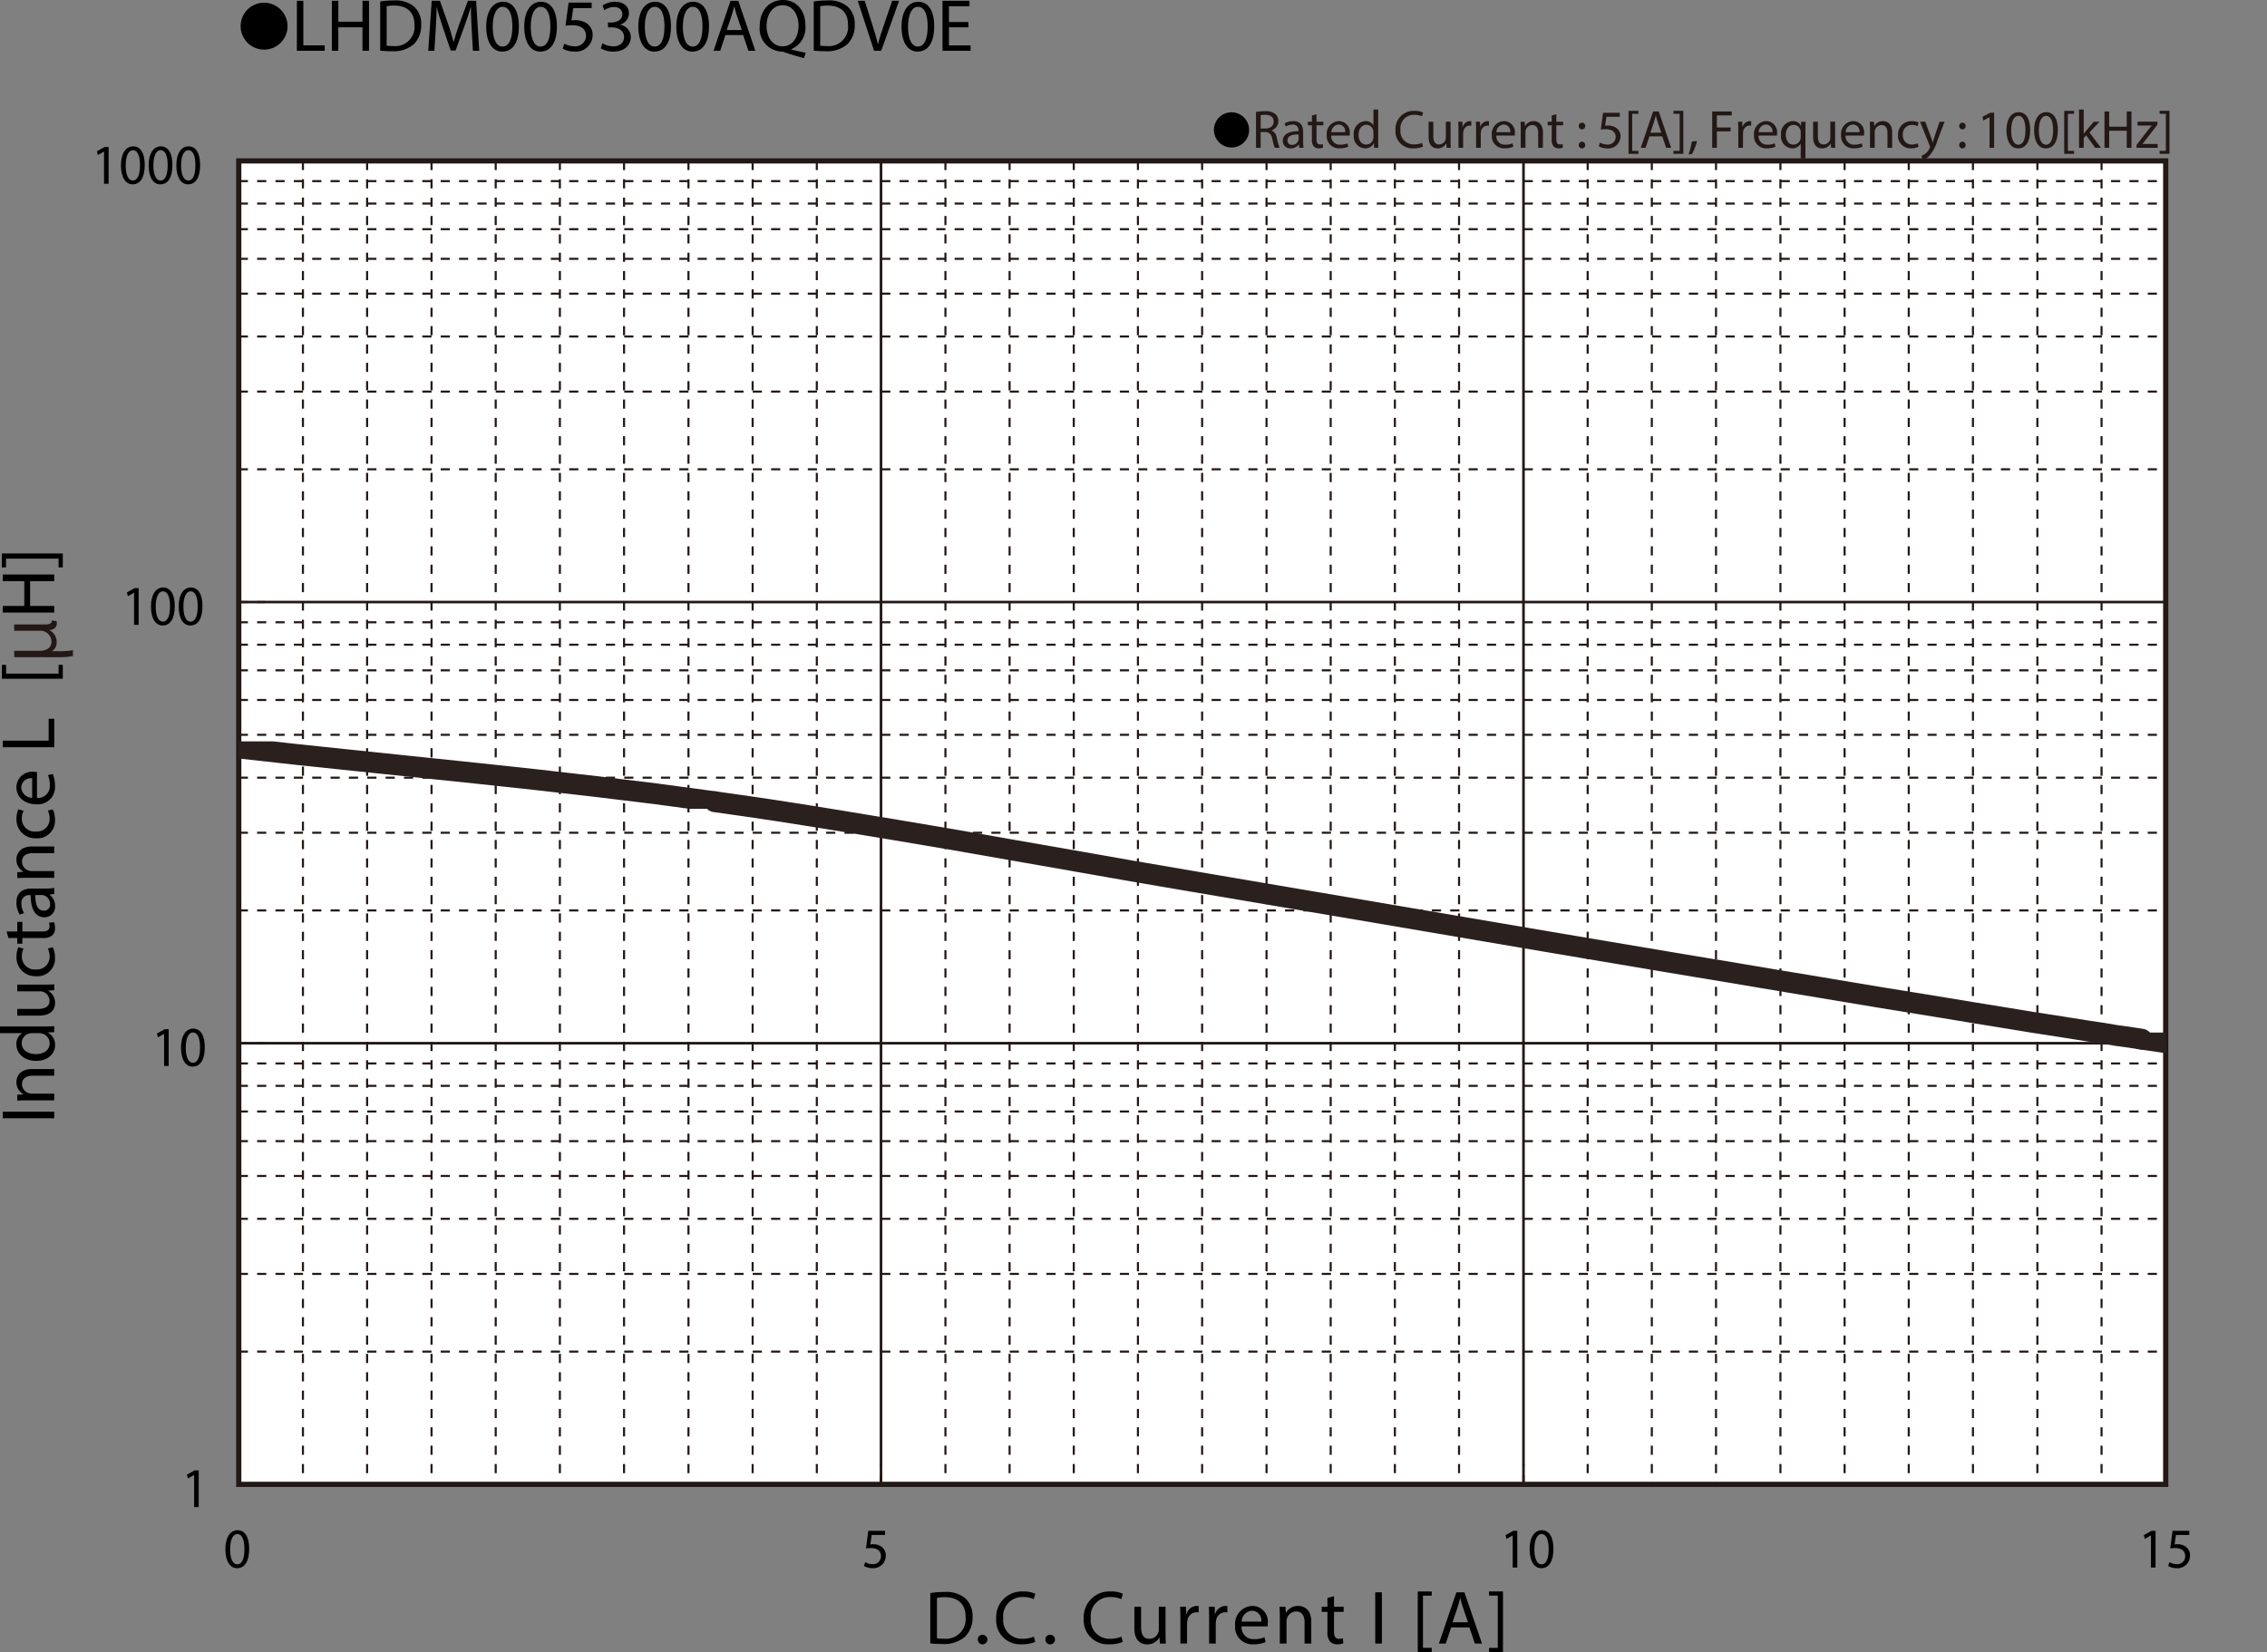 <svg id="レイヤー_1" data-name="レイヤー 1" xmlns="http://www.w3.org/2000/svg" xmlns:xlink="http://www.w3.org/1999/xlink" viewBox="0 0 336.425 245.192">
  <rect x="0" y="0" width="336.425" height="245.192" fill="#808080" stroke="none"/>
  <defs>
    <style>
      .cls-1, .cls-4, .cls-5, .cls-6, .cls-8 {
        fill: none;
      }

      .cls-2 {
        fill: #231815;
      }

      .cls-3 {
        fill: #fff;
      }

      .cls-4, .cls-5, .cls-6 {
        stroke: #231815;
      }

      .cls-4, .cls-5 {
        stroke-miterlimit: 3.864;
      }

      .cls-4 {
        stroke-width: 0.309px;
        stroke-dasharray: 1.362 1.362;
      }

      .cls-5 {
        stroke-width: 0.386px;
      }

      .cls-6 {
        stroke-miterlimit: 10;
        stroke-width: 0.773px;
      }

      .cls-7 {
        clip-path: url(#clip-path);
      }

      .cls-8 {
        stroke: #2a211f;
        stroke-linecap: round;
        stroke-linejoin: round;
        stroke-width: 3.09px;
      }

      .cls-9 {
        clip-path: url(#clip-path-2);
      }
    </style>
    <clipPath id="clip-path" transform="translate(-1.868 -1.671)">
      <rect class="cls-1" x="37.307" y="111.705" width="71.96" height="10.015"/>
    </clipPath>
    <clipPath id="clip-path-2" transform="translate(-1.868 -1.671)">
      <rect class="cls-1" x="318.443" y="154.916" width="4.875" height="8.411"/>
    </clipPath>
  </defs>
  <title>DM_DC-Sendust-Bias3-LHDM005300AQDV0E</title>
  <g>
    <path d="M44.541,5.59a3.482,3.482,0,1,1-3.478-3.518A3.496,3.496,0,0,1,44.541,5.59Z" transform="translate(-1.868 -1.671)"/>
    <path d="M45.926,1.792h.958V8.404h3.168V9.207h-4.126Z" transform="translate(-1.868 -1.671)"/>
    <path d="M52.075,1.792V4.895h3.586V1.792h.968V9.207h-.968V5.73H52.075V9.207h-.958V1.792Z" transform="translate(-1.868 -1.671)"/>
    <path d="M58.29,1.891a13.665,13.665,0,0,1,2.036-.154,4.248,4.248,0,0,1,3.003.924,3.415,3.415,0,0,1,1.045,2.662,3.923,3.923,0,0,1-1.067,2.883A4.57,4.57,0,0,1,60.028,9.273a15.418,15.418,0,0,1-1.738-.088Zm.958,6.557a6.041,6.041,0,0,0,.968.055,2.85,2.85,0,0,0,3.158-3.146c.011-1.749-.979-2.86-3.003-2.86a5.423,5.423,0,0,0-1.122.099Z" transform="translate(-1.868 -1.671)"/>
    <path d="M71.864,5.951c-.055-1.034-.121-2.277-.11-3.202h-.033c-.253.869-.561,1.793-.935,2.816L69.477,9.163H68.751L67.552,5.631c-.352-1.045-.649-2.002-.858-2.882h-.022c-.022.924-.077,2.167-.143,3.278L66.331,9.207h-.913l.517-7.415h1.221L68.421,5.378c.308.913.561,1.728.748,2.498h.033c.187-.748.451-1.562.781-2.498L71.303,1.792h1.221l.462,7.415h-.935Z" transform="translate(-1.868 -1.671)"/>
    <path d="M78.871,5.555c0,2.431-.902,3.773-2.486,3.773-1.397,0-2.343-1.309-2.365-3.675,0-2.398,1.034-3.718,2.486-3.718C78.013,1.935,78.871,3.277,78.871,5.555Zm-3.883.11c0,1.859.572,2.916,1.452,2.916.99,0,1.463-1.155,1.463-2.981,0-1.76-.451-2.916-1.452-2.916C75.604,2.683,74.987,3.717,74.987,5.665Z" transform="translate(-1.868 -1.671)"/>
    <path d="M84.514,5.555c0,2.431-.902,3.773-2.486,3.773-1.397,0-2.343-1.309-2.365-3.675,0-2.398,1.034-3.718,2.486-3.718C83.656,1.935,84.514,3.277,84.514,5.555Zm-3.883.11c0,1.859.572,2.916,1.452,2.916.99,0,1.463-1.155,1.463-2.981,0-1.76-.451-2.916-1.452-2.916C81.247,2.683,80.63,3.717,80.63,5.665Z" transform="translate(-1.868 -1.671)"/>
    <path d="M89.673,2.87H86.944l-.275,1.837a3.826,3.826,0,0,1,.583-.044,3.023,3.023,0,0,1,1.541.385,2.039,2.039,0,0,1,1.023,1.837,2.481,2.481,0,0,1-2.663,2.442,3.505,3.505,0,0,1-1.782-.44l.242-.737a3.2,3.2,0,0,0,1.529.396,1.578,1.578,0,0,0,1.694-1.551c-.011-.924-.627-1.584-2.058-1.584a7.448,7.448,0,0,0-.99.077l.462-3.432h3.421Z" transform="translate(-1.868 -1.671)"/>
    <path d="M91.278,8.096a3.233,3.233,0,0,0,1.584.451c1.243,0,1.628-.792,1.617-1.386-.011-1.001-.913-1.43-1.849-1.43h-.539V5.004h.539c.704,0,1.595-.363,1.595-1.21,0-.572-.363-1.078-1.254-1.078a2.629,2.629,0,0,0-1.43.473l-.253-.704a3.4,3.4,0,0,1,1.87-.55c1.408,0,2.046.836,2.046,1.705a1.776,1.776,0,0,1-1.32,1.683V5.346A1.863,1.863,0,0,1,95.481,7.183c0,1.145-.891,2.146-2.607,2.146a3.631,3.631,0,0,1-1.859-.484Z" transform="translate(-1.868 -1.671)"/>
    <path d="M101.443,5.555c0,2.431-.902,3.773-2.486,3.773-1.397,0-2.343-1.309-2.365-3.675,0-2.398,1.034-3.718,2.486-3.718C100.585,1.935,101.443,3.277,101.443,5.555Zm-3.883.11c0,1.859.572,2.916,1.452,2.916.99,0,1.463-1.155,1.463-2.981,0-1.76-.451-2.916-1.452-2.916C98.176,2.683,97.56,3.717,97.56,5.665Z" transform="translate(-1.868 -1.671)"/>
    <path d="M107.086,5.555c0,2.431-.902,3.773-2.486,3.773-1.397,0-2.343-1.309-2.365-3.675,0-2.398,1.034-3.718,2.486-3.718C106.228,1.935,107.086,3.277,107.086,5.555Zm-3.883.11c0,1.859.572,2.916,1.452,2.916.99,0,1.463-1.155,1.463-2.981,0-1.76-.451-2.916-1.452-2.916C103.819,2.683,103.203,3.717,103.203,5.665Z" transform="translate(-1.868 -1.671)"/>
    <path d="M109.517,6.875l-.77,2.333h-.99l2.52-7.415h1.155l2.53,7.415H112.938l-.792-2.333Zm2.432-.748-.726-2.134c-.165-.484-.275-.924-.385-1.353h-.022c-.11.44-.231.891-.374,1.342l-.726,2.145Z" transform="translate(-1.868 -1.671)"/>
    <path d="M121.166,10.296c-1.001-.264-1.98-.561-2.838-.858a1.418,1.418,0,0,0-.451-.11,3.412,3.412,0,0,1-3.268-3.751c0-2.376,1.452-3.906,3.455-3.906,2.013,0,3.322,1.562,3.322,3.751a3.449,3.449,0,0,1-2.112,3.554V9.02c.737.187,1.541.363,2.167.473Zm-.792-4.83c0-1.485-.771-3.014-2.344-3.014-1.617,0-2.409,1.496-2.398,3.103-.011,1.573.858,2.992,2.354,2.992C119.516,8.547,120.375,7.161,120.375,5.466Z" transform="translate(-1.868 -1.671)"/>
    <path d="M122.628,1.891a13.665,13.665,0,0,1,2.036-.154,4.248,4.248,0,0,1,3.003.924,3.415,3.415,0,0,1,1.045,2.662,3.923,3.923,0,0,1-1.067,2.883A4.57,4.57,0,0,1,124.367,9.273a15.418,15.418,0,0,1-1.738-.088Zm.958,6.557a6.041,6.041,0,0,0,.968.055,2.85,2.85,0,0,0,3.158-3.146c.011-1.749-.979-2.86-3.003-2.86a5.423,5.423,0,0,0-1.122.099Z" transform="translate(-1.868 -1.671)"/>
    <path d="M131.583,9.207l-2.42-7.415h1.034l1.155,3.652c.319,1.001.594,1.903.792,2.772h.022c.209-.858.517-1.793.847-2.761L134.267,1.792h1.023l-2.651,7.415Z" transform="translate(-1.868 -1.671)"/>
    <path d="M140.504,5.555c0,2.431-.902,3.773-2.486,3.773-1.397,0-2.343-1.309-2.365-3.675,0-2.398,1.034-3.718,2.486-3.718C139.646,1.935,140.504,3.277,140.504,5.555Zm-3.883.11c0,1.859.572,2.916,1.452,2.916.99,0,1.463-1.155,1.463-2.981,0-1.76-.451-2.916-1.452-2.916C137.237,2.683,136.621,3.717,136.621,5.665Z" transform="translate(-1.868 -1.671)"/>
    <path d="M145.575,5.73h-2.882V8.404h3.212V9.207h-4.17V1.792h4.005v.803h-3.047V4.938h2.882Z" transform="translate(-1.868 -1.671)"/>
  </g>
  <g>
    <path d="M187.239,20.976a2.612,2.612,0,1,1-2.608-2.639A2.622,2.622,0,0,1,187.239,20.976Z" transform="translate(-1.868 -1.671)"/>
    <path class="cls-2" d="M188.258,18.288a7.213,7.213,0,0,1,1.335-.112,2.202,2.202,0,0,1,1.559.44,1.34,1.34,0,0,1,.424,1.023,1.414,1.414,0,0,1-1.015,1.375v.024a1.343,1.343,0,0,1,.791,1.087,8.526,8.526,0,0,0,.416,1.479h-.72a6.954,6.954,0,0,1-.359-1.287c-.16-.744-.448-1.023-1.08-1.048h-.655v2.335h-.695Zm.695,2.455h.712c.743,0,1.215-.408,1.215-1.023,0-.696-.504-1-1.239-1.008a2.835,2.835,0,0,0-.688.064Z" transform="translate(-1.868 -1.671)"/>
    <path class="cls-2" d="M194.681,23.605l-.057-.488h-.023a1.442,1.442,0,0,1-1.184.576,1.103,1.103,0,0,1-1.184-1.111c0-.936.832-1.447,2.327-1.439V21.062a.798.798,0,0,0-.88-.896,1.927,1.927,0,0,0-1.007.288l-.16-.464a2.403,2.403,0,0,1,1.271-.344c1.183,0,1.471.808,1.471,1.583v1.447a5.459,5.459,0,0,0,.064.928Zm-.104-1.975c-.768-.016-1.639.12-1.639.872a.622.622,0,0,0,.663.672.962.962,0,0,0,.936-.648.72.72,0,0,0,.04-.224Z" transform="translate(-1.868 -1.671)"/>
    <path class="cls-2" d="M197.242,18.624v1.111h1.007V20.271H197.242v2.087c0,.479.136.751.527.751a1.543,1.543,0,0,0,.408-.048l.032.528a1.724,1.724,0,0,1-.624.096.975.975,0,0,1-.76-.296,1.432,1.432,0,0,1-.271-1.007V20.271h-.6v-.536h.6v-.927Z" transform="translate(-1.868 -1.671)"/>
    <path class="cls-2" d="M199.434,21.798a1.239,1.239,0,0,0,1.327,1.343,2.545,2.545,0,0,0,1.071-.2l.12.503a3.128,3.128,0,0,1-1.287.24,1.797,1.797,0,0,1-1.903-1.951,1.879,1.879,0,0,1,1.814-2.087,1.64,1.64,0,0,1,1.6,1.823,2.482,2.482,0,0,1-.024.328Zm2.062-.503a1.002,1.002,0,0,0-.976-1.144,1.165,1.165,0,0,0-1.079,1.144Z" transform="translate(-1.868 -1.671)"/>
    <path class="cls-2" d="M206.392,17.928v4.677c0,.344.008.736.032 1h-.632l-.032-.672h-.016a1.431,1.431,0,0,1-1.319.76,1.764,1.764,0,0,1-1.655-1.967,1.851,1.851,0,0,1,1.735-2.079,1.295,1.295,0,0,1,1.167.592h.016V17.928Zm-.704,3.382a1.273,1.273,0,0,0-.031-.296,1.036,1.036,0,0,0-1.016-.815c-.728,0-1.159.64-1.159,1.495,0,.784.384,1.432,1.143,1.432a1.059,1.059,0,0,0,1.032-.84,1.248,1.248,0,0,0,.031-.304Z" transform="translate(-1.868 -1.671)"/>
    <path class="cls-2" d="M213.047,23.429a3.454,3.454,0,0,1-1.424.256,2.518,2.518,0,0,1-2.662-2.727,2.682,2.682,0,0,1,2.814-2.831,2.891,2.891,0,0,1,1.279.24l-.168.568a2.532,2.532,0,0,0-1.087-.224,2.004,2.004,0,0,0-2.104,2.223,1.959,1.959,0,0,0,2.071,2.167,2.782,2.782,0,0,0,1.135-.224Z" transform="translate(-1.868 -1.671)"/>
    <path class="cls-2" d="M217.135,22.549c0,.4.009.752.032,1.056h-.623l-.04-.632h-.017a1.455,1.455,0,0,1-1.279.72c-.607,0-1.335-.336-1.335-1.695V19.735h.703v2.143c0,.736.225,1.231.864,1.231a1.017,1.017,0,0,0,.927-.64,1.028,1.028,0,0,0,.064-.36v-2.375h.703Z" transform="translate(-1.868 -1.671)"/>
    <path class="cls-2" d="M218.305,20.942c0-.456-.008-.848-.031-1.208h.615l.024.76h.031a1.163,1.163,0,0,1,1.072-.848.752.752,0,0,1,.199.024V20.335a1.042,1.042,0,0,0-.239-.024.986.986,0,0,0-.943.903,1.914,1.914,0,0,0-.032.328v2.063h-.696Z" transform="translate(-1.868 -1.671)"/>
    <path class="cls-2" d="M220.921,20.942c0-.456-.008-.848-.031-1.208h.615l.024.76h.031a1.163,1.163,0,0,1,1.072-.848.752.752,0,0,1,.199.024V20.335a1.042,1.042,0,0,0-.239-.024.986.986,0,0,0-.943.903,1.914,1.914,0,0,0-.032.328v2.063h-.696Z" transform="translate(-1.868 -1.671)"/>
    <path class="cls-2" d="M223.93,21.798a1.239,1.239,0,0,0,1.327,1.343,2.545,2.545,0,0,0,1.071-.2l.12.503a3.128,3.128,0,0,1-1.287.24,1.797,1.797,0,0,1-1.903-1.951,1.879,1.879,0,0,1,1.814-2.087,1.64,1.64,0,0,1,1.6,1.823,2.481,2.481,0,0,1-.024.328Zm2.062-.503a1.002,1.002,0,0,0-.976-1.144,1.165,1.165,0,0,0-1.079,1.144Z" transform="translate(-1.868 -1.671)"/>
    <path class="cls-2" d="M227.545,20.783c0-.4-.008-.728-.031-1.048h.623l.04.64h.017a1.423,1.423,0,0,1,1.279-.728c.535,0,1.367.32,1.367,1.647V23.605h-.704V21.374c0-.624-.231-1.143-.896-1.143a1.031,1.031,0,0,0-.991,1.047V23.605h-.704Z" transform="translate(-1.868 -1.671)"/>
    <path class="cls-2" d="M232.833,18.624v1.111h1.007V20.271H232.833v2.087c0,.479.136.751.527.751a1.543,1.543,0,0,0,.408-.048l.032.528a1.724,1.724,0,0,1-.624.096.975.975,0,0,1-.76-.296,1.432,1.432,0,0,1-.271-1.007V20.271h-.6v-.536h.6v-.927Z" transform="translate(-1.868 -1.671)"/>
    <path class="cls-2" d="M236.162,20.375a.476.476,0,1,1,.951,0,.476.476,0,1,1-.951,0Zm0,2.823a.476.476,0,1,1,.951,0,.476.476,0,1,1-.951,0Z" transform="translate(-1.868 -1.671)"/>
    <path class="cls-2" d="M242.248,19h-1.983l-.199,1.335a2.756,2.756,0,0,1,.424-.032,2.198,2.198,0,0,1,1.119.28,1.481,1.481,0,0,1,.743,1.335,1.803,1.803,0,0,1-1.935,1.775,2.539,2.539,0,0,1-1.295-.32l.176-.536a2.327,2.327,0,0,0,1.111.288,1.147,1.147,0,0,0,1.231-1.127c-.008-.672-.456-1.151-1.495-1.151a5.389,5.389,0,0,0-.72.056l.336-2.495h2.486Z" transform="translate(-1.868 -1.671)"/>
    <path class="cls-2" d="M243.545,24.5V18.128h1.463v.44h-.92v5.493h.92v.44Z" transform="translate(-1.868 -1.671)"/>
    <path class="cls-2" d="M246.64,21.91l-.56,1.695h-.72l1.831-5.389h.84l1.839,5.389h-.743l-.576-1.695Zm1.768-.543-.527-1.551c-.12-.352-.2-.671-.28-.983h-.016c-.08.32-.168.647-.272.976l-.527,1.559Z" transform="translate(-1.868 -1.671)"/>
    <path class="cls-2" d="M251.672,18.12v6.38h-1.463v-.44h.919v-5.501h-.919v-.439Z" transform="translate(-1.868 -1.671)"/>
    <path class="cls-2" d="M252.458,24.588a11.504,11.504,0,0,0,.479-1.911l.783-.08a9.75,9.75,0,0,1-.759,1.943Z" transform="translate(-1.868 -1.671)"/>
    <path class="cls-2" d="M255.96,18.216h2.902v.584h-2.207v1.791h2.039v.576h-2.039V23.605h-.695Z" transform="translate(-1.868 -1.671)"/>
    <path class="cls-2" d="M259.833,20.942c0-.456-.008-.848-.032-1.208h.616l.023.76h.032a1.161,1.161,0,0,1,1.071-.848.759.759,0,0,1,.2.024V20.335a1.057,1.057,0,0,0-.24-.024.987.987,0,0,0-.943.903,2.017,2.017,0,0,0-.032.328v2.063h-.695Z" transform="translate(-1.868 -1.671)"/>
    <path class="cls-2" d="M262.84,21.798a1.24,1.24,0,0,0,1.327,1.343,2.545,2.545,0,0,0,1.071-.2l.12.503a3.128,3.128,0,0,1-1.287.24,1.797,1.797,0,0,1-1.903-1.951,1.879,1.879,0,0,1,1.815-2.087,1.639,1.639,0,0,1,1.599,1.823,2.706,2.706,0,0,1-.023.328Zm2.063-.503a1.002,1.002,0,0,0-.976-1.144,1.167,1.167,0,0,0-1.08,1.144Z" transform="translate(-1.868 -1.671)"/>
    <path class="cls-2" d="M269.095,23.005h-.017a1.376,1.376,0,0,1-1.263.688,1.765,1.765,0,0,1-1.64-1.959,1.854,1.854,0,0,1,1.751-2.087,1.27,1.27,0,0,1,1.191.672h.017l.023-.584h.664c-.016.328-.024.664-.024,1.063V25.188h-.703Zm0-1.703a1.18,1.18,0,0,0-.032-.296,1.028,1.028,0,0,0-1.008-.799c-.728,0-1.167.616-1.167,1.487,0,.768.368,1.439,1.144,1.439a1.048,1.048,0,0,0,1.008-.768,1.21,1.21,0,0,0,.056-.336Z" transform="translate(-1.868 -1.671)"/>
    <path class="cls-2" d="M274.199,22.549c0,.4.008.752.032,1.056h-.624l-.04-.632h-.016a1.457,1.457,0,0,1-1.279.72c-.608,0-1.336-.336-1.336-1.695V19.735h.704v2.143c0,.736.224,1.231.863,1.231a.988.988,0,0,0,.991-1v-2.375h.704Z" transform="translate(-1.868 -1.671)"/>
    <path class="cls-2" d="M275.76,21.798a1.24,1.24,0,0,0,1.327,1.343,2.545,2.545,0,0,0,1.071-.2l.12.503a3.128,3.128,0,0,1-1.287.24,1.797,1.797,0,0,1-1.903-1.951,1.879,1.879,0,0,1,1.815-2.087,1.639,1.639,0,0,1,1.599,1.823,2.704,2.704,0,0,1-.023.328Zm2.063-.503a1.002,1.002,0,0,0-.976-1.144,1.167,1.167,0,0,0-1.08,1.144Z" transform="translate(-1.868 -1.671)"/>
    <path class="cls-2" d="M279.376,20.783c0-.4-.008-.728-.032-1.048h.624l.04.64h.016a1.424,1.424,0,0,1,1.279-.728c.536,0,1.367.32,1.367,1.647V23.605h-.703V21.374c0-.624-.232-1.143-.896-1.143a1.035,1.035,0,0,0-.992,1.047V23.605h-.703Z" transform="translate(-1.868 -1.671)"/>
    <path class="cls-2" d="M286.575,23.461a2.586,2.586,0,0,1-1.111.224,1.839,1.839,0,0,1-1.927-1.975,1.966,1.966,0,0,1,2.079-2.055,2.362,2.362,0,0,1,.976.2l-.16.544a1.628,1.628,0,0,0-.815-.184,1.339,1.339,0,0,0-1.367,1.463,1.327,1.327,0,0,0,1.343,1.447,1.99,1.99,0,0,0,.863-.192Z" transform="translate(-1.868 -1.671)"/>
    <path class="cls-2" d="M287.576,19.735l.848,2.287c.088.256.185.56.248.792h.017c.071-.232.151-.528.247-.808l.768-2.271h.744l-1.056,2.759A5.9,5.9,0,0,1,288.064,24.916a1.909,1.909,0,0,1-.863.456l-.176-.592a1.867,1.867,0,0,0,.615-.344,2.141,2.141,0,0,0,.592-.784.496.496,0,0,0,.056-.168.603.603,0,0,0-.048-.184l-1.432-3.566Z" transform="translate(-1.868 -1.671)"/>
    <path class="cls-2" d="M292.617,20.375a.476.476,0,1,1,.951,0,.476.476,0,1,1-.951,0Zm0,2.823a.476.476,0,1,1,.951,0,.476.476,0,1,1-.951,0Z" transform="translate(-1.868 -1.671)"/>
    <path class="cls-2" d="M297.12,19.063h-.017l-.903.488-.136-.536,1.135-.608h.6V23.605h-.679Z" transform="translate(-1.868 -1.671)"/>
    <path class="cls-2" d="M303.15,20.951c0,1.767-.655,2.742-1.807,2.742-1.016,0-1.703-.951-1.719-2.67,0-1.743.751-2.703,1.807-2.703C302.527,18.32,303.15,19.295,303.15,20.951Zm-2.822.08c0,1.352.416,2.119,1.056,2.119.72,0,1.063-.84,1.063-2.167,0-1.279-.328-2.119-1.056-2.119C300.776,18.864,300.328,19.615,300.328,21.03Z" transform="translate(-1.868 -1.671)"/>
    <path class="cls-2" d="M307.254,20.951c0,1.767-.656,2.742-1.808,2.742-1.015,0-1.703-.951-1.719-2.67,0-1.743.752-2.703,1.807-2.703C306.63,18.32,307.254,19.295,307.254,20.951Zm-2.822.08c0,1.352.415,2.119,1.055,2.119.72,0,1.063-.84,1.063-2.167,0-1.279-.327-2.119-1.056-2.119C304.879,18.864,304.432,19.615,304.432,21.03Z" transform="translate(-1.868 -1.671)"/>
    <path class="cls-2" d="M308.2,24.5V18.128h1.463v.44h-.919v5.493h.919v.44Z" transform="translate(-1.868 -1.671)"/>
    <path class="cls-2" d="M311.095,21.51h.017c.096-.136.231-.304.344-.44l1.135-1.335h.848l-1.495,1.591L313.646,23.605h-.855l-1.335-1.855-.36.4V23.605h-.695V17.928h.695Z" transform="translate(-1.868 -1.671)"/>
    <path class="cls-2" d="M314.872,18.216V20.471H317.478V18.216h.703V23.605H317.478V21.079h-2.606V23.605h-.695V18.216Z" transform="translate(-1.868 -1.671)"/>
    <path class="cls-2" d="M318.928,23.197l1.751-2.279c.168-.208.327-.392.504-.6v-.016H319.087v-.568h2.951l-.009.44-1.727,2.247c-.16.216-.32.408-.496.608v.016h2.263V23.605h-3.142Z" transform="translate(-1.868 -1.671)"/>
    <path class="cls-2" d="M323.823,18.12v6.38h-1.463v-.44h.919v-5.501h-.919v-.439Z" transform="translate(-1.868 -1.671)"/>
  </g>
  <rect class="cls-3" x="35.438" y="23.904" width="285.976" height="196.418"/>
  <path class="cls-4" d="M37.301,28.553H323.263M37.301,31.882H323.263M37.301,35.685H323.263M37.301,40.086H323.263M37.301,45.256H323.263M37.301,51.615H323.263M37.301,59.79H323.263M37.301,71.322H323.263M37.301,94.027H323.263M37.301,97.358H323.263M37.301,101.161H323.263M37.301,105.56H323.263M37.301,110.73H323.263M37.301,117.092H323.263M37.301,125.265H323.263M37.301,136.797H323.263M37.301,159.505H323.263M37.301,162.832H323.263M37.301,166.636H323.263M37.301,171.037H323.263M37.301,176.206H323.263M37.301,182.566H323.263M37.301,190.741H323.263M37.301,202.273H323.263" transform="translate(-1.868 -1.671)"/>
  <path class="cls-5" d="M37.301,91.026H323.263M37.301,156.501H323.263" transform="translate(-1.868 -1.671)"/>
  <path class="cls-4" d="M313.741,25.55V221.977M304.217,25.55V221.977M294.656,25.55V221.977M285.13,25.55V221.977M275.609,25.55V221.977M266.086,25.55V221.977M256.525,25.55V221.977M247.001,25.55V221.977M237.479,25.55V221.977M218.392,25.55V221.977M208.87,25.55V221.977M199.345,25.55V221.977M189.823,25.55V221.977M180.264,25.55V221.977M170.739,25.55V221.977M161.217,25.55V221.977M151.693,25.55V221.977M142.171,25.55V221.977M123.085,25.55V221.977M113.562,25.55V221.977M104.038,25.55V221.977M94.478,25.55V221.977M84.954,25.55V221.977M75.431,25.55V221.977M65.909,25.55V221.977M56.347,25.55V221.977M46.824,25.55V221.977M37.301,25.55H323.263" transform="translate(-1.868 -1.671)"/>
  <path class="cls-5" d="M227.955,25.55V221.977M132.609,25.55V221.977" transform="translate(-1.868 -1.671)"/>
  <line class="cls-4" x1="321.395" y1="23.88" x2="321.395" y2="220.306"/>
  <rect class="cls-6" x="35.432" y="23.88" width="285.964" height="196.427"/>
  <path class="cls-4" d="M37.301,25.55V221.977m0,0h3.886M37.301,156.501h3.886M37.301,91.026h3.886M37.301,25.55h3.886M37.301,221.977H323.263m-285.962,0v-3.032m95.308,3.032v-3.032m95.346,3.032v-3.032m95.308,3.032v-3.032" transform="translate(-1.868 -1.671)"/>
  <g class="cls-7">
    <polyline class="cls-8" points="35.433 111.021 44.27 112.003 53.068 112.923 70.744 114.767 79.582 115.718 88.42 116.728 92.801 117.265 97.218 117.8 106.057 118.988"/>
  </g>
  <path class="cls-8" d="M107.925,120.659l4.418.623,4.419.655,4.38.682,4.422.714,8.835,1.456,8.799,1.486,17.676,3.093,8.796,1.545,8.84,1.515m0,0,52.987,9.006,17.637,2.972m0,0,4.458.744,4.495.744,4.571.771,4.608.772,9.257,1.545,4.649.774,9.142,1.485,4.495.744,4.419.714,4.344.715,2.131.327,2.095.325,4.115.655,2.019.295,1.941.33,1.946.265,1.902.297" transform="translate(-1.868 -1.671)"/>
  <g class="cls-9">
    <polyline class="cls-8" points="317.851 154.235 319.719 154.503 323.3 155.038 325.053 155.277 326.766 155.515 328.441 155.752 330.08 155.961 331.679 156.197 334.88 156.614"/>
  </g>
  <path d="M30.673,220.587h-.016l-.905.512-.136-.562,1.138-.638H31.354v5.455h-.681Z" transform="translate(-1.868 -1.671)"/>
  <g>
    <path d="M26.218,155.115h-.016l-.905.512-.136-.562,1.138-.638h.601v5.455h-.681Z" transform="translate(-1.868 -1.671)"/>
    <path d="M32.26,157.096c0,1.855-.657,2.879-1.811,2.879-1.018,0-1.707-.999-1.722-2.804,0-1.829.753-2.836,1.81-2.836C31.635,154.335,32.26,155.358,32.26,157.096Zm-2.828.084c0,1.418.417,2.224,1.058,2.224.721,0,1.065-.881,1.065-2.274,0-1.343-.329-2.224-1.058-2.224C29.881,154.905,29.432,155.694,29.432,157.18Z" transform="translate(-1.868 -1.671)"/>
  </g>
  <g>
    <path d="M21.761,89.645h-.016l-.905.512-.136-.562,1.138-.638h.601v5.455h-.681Z" transform="translate(-1.868 -1.671)"/>
    <path d="M27.803,91.625c0,1.854-.657,2.878-1.811,2.878-1.018,0-1.707-.999-1.722-2.803,0-1.829.753-2.836,1.81-2.836C27.178,88.864,27.803,89.888,27.803,91.625Zm-2.828.084c0,1.418.417,2.224,1.058,2.224.721,0,1.065-.881,1.065-2.274,0-1.343-.329-2.224-1.058-2.224C25.424,89.435,24.975,90.223,24.975,91.709Z" transform="translate(-1.868 -1.671)"/>
    <path d="M31.914,91.625c0,1.854-.657,2.878-1.811,2.878-1.018,0-1.707-.999-1.722-2.803,0-1.829.753-2.836,1.81-2.836C31.289,88.864,31.914,89.888,31.914,91.625Zm-2.828.084c0,1.418.416,2.224,1.058,2.224.721,0,1.065-.881,1.065-2.274,0-1.343-.329-2.224-1.058-2.224C29.535,89.435,29.086,90.223,29.086,91.709Z" transform="translate(-1.868 -1.671)"/>
  </g>
  <g>
    <path d="M17.306,24.173H17.29l-.905.512-.136-.562,1.138-.638h.601v5.455h-.681Z" transform="translate(-1.868 -1.671)"/>
    <path d="M23.348,26.153c0,1.854-.657,2.878-1.811,2.878-1.018,0-1.707-.999-1.722-2.803,0-1.829.753-2.836,1.81-2.836C22.723,23.392,23.348,24.416,23.348,26.153Zm-2.828.084c0,1.418.417,2.224,1.058,2.224.721,0,1.065-.881,1.065-2.274,0-1.343-.329-2.224-1.058-2.224C20.969,23.963,20.52,24.751,20.52,26.237Z" transform="translate(-1.868 -1.671)"/>
    <path d="M27.459,26.153c0,1.854-.657,2.878-1.811,2.878-1.018,0-1.707-.999-1.722-2.803,0-1.829.753-2.836,1.81-2.836C26.834,23.392,27.459,24.416,27.459,26.153Zm-2.828.084c0,1.418.416,2.224,1.058,2.224.721,0,1.065-.881,1.065-2.274,0-1.343-.329-2.224-1.058-2.224C25.08,23.963,24.631,24.751,24.631,26.237Z" transform="translate(-1.868 -1.671)"/>
    <path d="M31.57,26.153c0,1.854-.657,2.878-1.811,2.878-1.018,0-1.707-.999-1.722-2.803,0-1.829.753-2.836,1.81-2.836C30.945,23.392,31.57,24.416,31.57,26.153Zm-2.828.084c0,1.418.416,2.224,1.058,2.224.721,0,1.065-.881,1.065-2.274,0-1.343-.329-2.224-1.058-2.224C29.191,23.963,28.742,24.751,28.742,26.237Z" transform="translate(-1.868 -1.671)"/>
  </g>
  <g>
    <path d="M139.927,238.102a14.254,14.254,0,0,1,2.097-.157,4.393,4.393,0,0,1,3.095.947,3.49,3.49,0,0,1,1.077,2.729,4.007,4.007,0,0,1-1.1,2.954,4.72,4.72,0,0,1-3.378,1.094,15.948,15.948,0,0,1-1.791-.09Zm.986,6.721a6.273,6.273,0,0,0,.998.057,2.929,2.929,0,0,0,3.254-3.225c.011-1.793-1.009-2.933-3.095-2.933a5.682,5.682,0,0,0-1.156.102Z" transform="translate(-1.868 -1.671)"/>
    <path d="M146.974,245.015a.669.669,0,0,1,.681-.711.711.711,0,1,1-.681.711Z" transform="translate(-1.868 -1.671)"/>
    <path d="M155.498,245.353a4.917,4.917,0,0,1-2.018.36,3.561,3.561,0,0,1-3.775-3.845,3.793,3.793,0,0,1,3.991-3.992,4.107,4.107,0,0,1,1.814.339l-.238.801a3.603,3.603,0,0,0-1.542-.316,2.833,2.833,0,0,0-2.982,3.135,2.77,2.77,0,0,0,2.937,3.057,3.956,3.956,0,0,0,1.61-.316Z" transform="translate(-1.868 -1.671)"/>
    <path d="M157.011,245.015a.668.668,0,0,1,.68-.711.711.711,0,1,1-.68.711Z" transform="translate(-1.868 -1.671)"/>
    <path d="M168.492,245.353a4.921,4.921,0,0,1-2.019.36,3.561,3.561,0,0,1-3.775-3.845,3.793,3.793,0,0,1,3.991-3.992,4.104,4.104,0,0,1,1.813.339l-.237.801a3.605,3.605,0,0,0-1.542-.316,2.833,2.833,0,0,0-2.982,3.135,2.769,2.769,0,0,0,2.936,3.057,3.954,3.954,0,0,0,1.61-.316Z" transform="translate(-1.868 -1.671)"/>
    <path d="M174.836,244.112c0,.563.012,1.06.046,1.488h-.885l-.057-.891H173.918a2.067,2.067,0,0,1-1.814,1.015c-.861,0-1.893-.474-1.893-2.391v-3.191h.997V243.165c0,1.037.317,1.736,1.225,1.736a1.398,1.398,0,0,0,1.406-1.409v-3.35h.997Z" transform="translate(-1.868 -1.671)"/>
    <path d="M177.041,241.846c0-.643-.011-1.195-.045-1.703h.873l.034,1.071h.045a1.646,1.646,0,0,1,1.52-1.195,1.087,1.087,0,0,1,.283.034v.936a1.511,1.511,0,0,0-.34-.033,1.395,1.395,0,0,0-1.338,1.273,2.818,2.818,0,0,0-.045.463v2.909h-.987Z" transform="translate(-1.868 -1.671)"/>
    <path d="M181.302,241.846c0-.643-.011-1.195-.045-1.703h.873l.034,1.071h.045a1.647,1.647,0,0,1,1.52-1.195,1.087,1.087,0,0,1,.283.034v.936a1.511,1.511,0,0,0-.34-.033,1.395,1.395,0,0,0-1.338,1.273,2.812,2.812,0,0,0-.046.463v2.909h-.986Z" transform="translate(-1.868 -1.671)"/>
    <path d="M186.118,243.052a1.754,1.754,0,0,0,1.882,1.895,3.636,3.636,0,0,0,1.52-.281l.17.71a4.46,4.46,0,0,1-1.825.338,2.54,2.54,0,0,1-2.698-2.751,2.655,2.655,0,0,1,2.573-2.943,2.316,2.316,0,0,1,2.268,2.571,3.869,3.869,0,0,1-.033.462Zm2.926-.71a1.415,1.415,0,0,0-1.384-1.612,1.648,1.648,0,0,0-1.53,1.612Z" transform="translate(-1.868 -1.671)"/>
    <path d="M191.792,241.62c0-.563-.011-1.026-.045-1.478h.885l.057.902h.022a2.019,2.019,0,0,1,1.813-1.026c.76,0,1.939.451,1.939,2.323v3.259h-.998V242.454c0-.879-.329-1.612-1.27-1.612a1.457,1.457,0,0,0-1.406,1.478v3.281h-.998Z" transform="translate(-1.868 -1.671)"/>
    <path d="M199.838,238.575v1.567h1.429v.756h-1.429v2.943c0,.677.192,1.06.748,1.06a2.256,2.256,0,0,0,.578-.067l.046.744a2.457,2.457,0,0,1-.885.135,1.387,1.387,0,0,1-1.077-.417,2.014,2.014,0,0,1-.385-1.421v-2.977h-.851v-.756h.851V238.835Z" transform="translate(-1.868 -1.671)"/>
    <path d="M206.941,238v7.601h-.986V238Z" transform="translate(-1.868 -1.671)"/>
    <path d="M212.266,246.863V237.876h2.074v.62h-1.304v7.747h1.304v.62Z" transform="translate(-1.868 -1.671)"/>
    <path d="M217.218,243.21l-.794,2.391h-1.021L218,238h1.19l2.607,7.601h-1.055l-.816-2.391Zm2.505-.767-.748-2.188c-.17-.496-.283-.947-.396-1.387h-.022c-.113.45-.238.913-.386,1.375l-.748,2.199Z" transform="translate(-1.868 -1.671)"/>
    <path d="M224.911,237.865v8.998h-2.074v-.62h1.304v-7.758h-1.304v-.62Z" transform="translate(-1.868 -1.671)"/>
  </g>
  <g>
    <path d="M2.276,166.661H9.917v.98H2.276Z" transform="translate(-1.868 -1.671)"/>
    <path d="M5.916,164.982c-.567,0-1.032.012-1.485.045v-.879l.907-.057v-.022a2.006,2.006,0,0,1-1.032-1.805c0-.755.453-1.928,2.335-1.928H9.917v.992H6.754c-.884,0-1.621.327-1.621,1.263a1.412,1.412,0,0,0,1.02,1.331,1.449,1.449,0,0,0,.465.067H9.917v.992Z" transform="translate(-1.868 -1.671)"/>
    <path d="M1.868,154.014H8.5c.487,0,1.043-.011,1.417-.045v.892l-.952.045v.022a2.018,2.018,0,0,1,1.077,1.86c0,1.319-1.122,2.334-2.789,2.334-1.826.012-2.948-1.116-2.948-2.446a1.821,1.821,0,0,1,.839-1.646v-.022H1.868Zm4.795.993a1.754,1.754,0,0,0-.419.045,1.461,1.461,0,0,0-1.156,1.432c0,1.026.907,1.636,2.12,1.636,1.111,0,2.029-.542,2.029-1.613a1.494,1.494,0,0,0-1.19-1.454,1.726,1.726,0,0,0-.431-.045Z" transform="translate(-1.868 -1.671)"/>
    <path d="M8.421,147.805c.567,0,1.066-.012,1.497-.046v.88l-.896.057v.022a2.051,2.051,0,0,1,1.02,1.804c0,.857-.476,1.884-2.403,1.884H4.43v-.992H7.469c1.043,0,1.746-.316,1.746-1.218a1.435,1.435,0,0,0-.907-1.309,1.46,1.46,0,0,0-.51-.09H4.43v-.992Z" transform="translate(-1.868 -1.671)"/>
    <path d="M9.713,142.271a3.639,3.639,0,0,1,.317,1.567,2.6,2.6,0,0,1-2.8,2.718A2.781,2.781,0,0,1,4.317,143.624a3.31,3.31,0,0,1,.283-1.376l.771.226a2.298,2.298,0,0,0-.261,1.15,1.895,1.895,0,0,0,2.075,1.929A1.877,1.877,0,0,0,9.237,143.658a2.805,2.805,0,0,0-.272-1.218Z" transform="translate(-1.868 -1.671)"/>
    <path d="M2.854,139.917H4.43v-1.421h.76v1.421h2.959c.68,0,1.065-.191,1.065-.744a2.188,2.188,0,0,0-.068-.575l.749-.045a2.423,2.423,0,0,1,.136.88,1.373,1.373,0,0,1-.419,1.071,2.044,2.044,0,0,1-1.428.383H5.19v.846H4.43v-.846H3.115Z" transform="translate(-1.868 -1.671)"/>
    <path d="M9.917,134.361l-.691.078v.034a2.03,2.03,0,0,1,.816,1.669,1.559,1.559,0,0,1-1.576,1.669c-1.327,0-2.052-1.173-2.041-3.281H6.312a1.129,1.129,0,0,0-1.27,1.24,2.711,2.711,0,0,0,.408,1.421L4.793,137.417a3.373,3.373,0,0,1-.487-1.793c0-1.669,1.145-2.075,2.245-2.075H8.603a7.795,7.795,0,0,0,1.315-.09Zm-2.8.146c-.022,1.082.17,2.312,1.236,2.312a.881.881,0,0,0,.952-.937,1.359,1.359,0,0,0-.918-1.319,1.064,1.064,0,0,0-.317-.056Z" transform="translate(-1.868 -1.671)"/>
    <path d="M5.916,131.95c-.567,0-1.032.012-1.485.045v-.879l.907-.057v-.022a2.006,2.006,0,0,1-1.032-1.805c0-.755.453-1.928,2.335-1.928H9.917v.992H6.754c-.884,0-1.621.327-1.621,1.263a1.412,1.412,0,0,0,1.02,1.331,1.449,1.449,0,0,0,.465.067H9.917v.992Z" transform="translate(-1.868 -1.671)"/>
    <path d="M9.713,121.805a3.636,3.636,0,0,1,.317,1.567,2.6,2.6,0,0,1-2.8,2.717,2.78,2.78,0,0,1-2.914-2.932,3.306,3.306,0,0,1,.283-1.375l.771.225a2.296,2.296,0,0,0-.261,1.15,1.895,1.895,0,0,0,2.075,1.928,1.877,1.877,0,0,0,2.052-1.895,2.812,2.812,0,0,0-.272-1.218Z" transform="translate(-1.868 -1.671)"/>
    <path d="M7.355,120.094a1.753,1.753,0,0,0,1.904-1.872,3.575,3.575,0,0,0-.283-1.511l.714-.169a4.402,4.402,0,0,1,.34,1.815,2.541,2.541,0,0,1-2.766,2.684c-1.655,0-2.959-.97-2.959-2.56a2.321,2.321,0,0,1,2.585-2.255,3.777,3.777,0,0,1,.465.034Zm-.714-2.91a1.419,1.419,0,0,0-1.621,1.376,1.649,1.649,0,0,0,1.621,1.522Z" transform="translate(-1.868 -1.671)"/>
    <path d="M2.276,112.578v-.981H9.09v-3.248h.828v4.229Z" transform="translate(-1.868 -1.671)"/>
    <path d="M11.187,102.412H2.151v-2.063H2.775v1.297h7.789v-1.297H11.187Z" transform="translate(-1.868 -1.671)"/>
    <path class="cls-2" d="M3.985,99.211v-.947H7.74c.947,0,1.771-.383,1.771-1.398A1.647,1.647,0,0,0,7.819,95.288H3.974v-.936H8.575c.676,0,.958-.135.981-.586l.699.09a1.001,1.001,0,0,1,.045.327c0,.485-.271.913-1.06,1.003v.034a1.944,1.944,0,0,1,1.038,1.714,1.482,1.482,0,0,1-.71,1.387h.834a12.872,12.872,0,0,0,2.289-.146v.857a9.305,9.305,0,0,1-2.21.18Z" transform="translate(-1.868 -1.671)"/>
    <path d="M2.276,91.604H5.473V87.928H2.276v-.992H9.917v.992H6.335V91.604H9.917v.981H2.276Z" transform="translate(-1.868 -1.671)"/>
    <path d="M2.14,83.816H11.187v2.063h-.624V84.583H2.764v1.297H2.14Z" transform="translate(-1.868 -1.671)"/>
  </g>
  <path d="M38.847,231.541c0,1.854-.657,2.879-1.811,2.879-1.018,0-1.707-.999-1.722-2.804,0-1.829.753-2.836,1.81-2.836C38.222,228.78,38.847,229.804,38.847,231.541Zm-2.828.084c0,1.418.417,2.224,1.058,2.224.721,0,1.065-.881,1.065-2.274,0-1.343-.329-2.224-1.058-2.224C36.468,229.351,36.019,230.14,36.019,231.625Z" transform="translate(-1.868 -1.671)"/>
  <path d="M133.213,229.493h-1.987l-.2,1.401a2.69,2.69,0,0,1,.425-.033,2.114,2.114,0,0,1,1.121.294,1.569,1.569,0,0,1,.745,1.401,1.844,1.844,0,0,1-1.938,1.863,2.459,2.459,0,0,1-1.298-.336l.176-.562a2.256,2.256,0,0,0,1.113.302,1.172,1.172,0,0,0,1.234-1.183c-.008-.705-.457-1.209-1.498-1.209a5.276,5.276,0,0,0-.721.059l.337-2.618h2.491Z" transform="translate(-1.868 -1.671)"/>
  <g>
    <path d="M226.355,229.561h-.016l-.905.512-.137-.562,1.138-.638h.601v5.455H226.355Z" transform="translate(-1.868 -1.671)"/>
    <path d="M232.397,231.541c0,1.854-.657,2.879-1.811,2.879-1.018,0-1.706-.999-1.723-2.804,0-1.829.753-2.836,1.811-2.836C231.772,228.78,232.397,229.804,232.397,231.541Zm-2.828.084c0,1.418.417,2.224,1.058,2.224.721,0,1.065-.881,1.065-2.274,0-1.343-.328-2.224-1.058-2.224C230.018,229.351,229.569,230.14,229.569,231.625Z" transform="translate(-1.868 -1.671)"/>
  </g>
  <g>
    <path d="M321.075,229.561h-.016l-.905.512-.137-.562,1.138-.638h.601v5.455h-.681Z" transform="translate(-1.868 -1.671)"/>
    <path d="M326.764,229.493h-1.986l-.201,1.401a2.701,2.701,0,0,1,.425-.033,2.118,2.118,0,0,1,1.122.294,1.57,1.57,0,0,1,.745,1.401,1.845,1.845,0,0,1-1.939,1.863,2.455,2.455,0,0,1-1.297-.336l.176-.562a2.254,2.254,0,0,0,1.113.302,1.172,1.172,0,0,0,1.234-1.183c-.009-.705-.457-1.209-1.498-1.209a5.277,5.277,0,0,0-.722.059l.337-2.618h2.491Z" transform="translate(-1.868 -1.671)"/>
  </g>
</svg>
